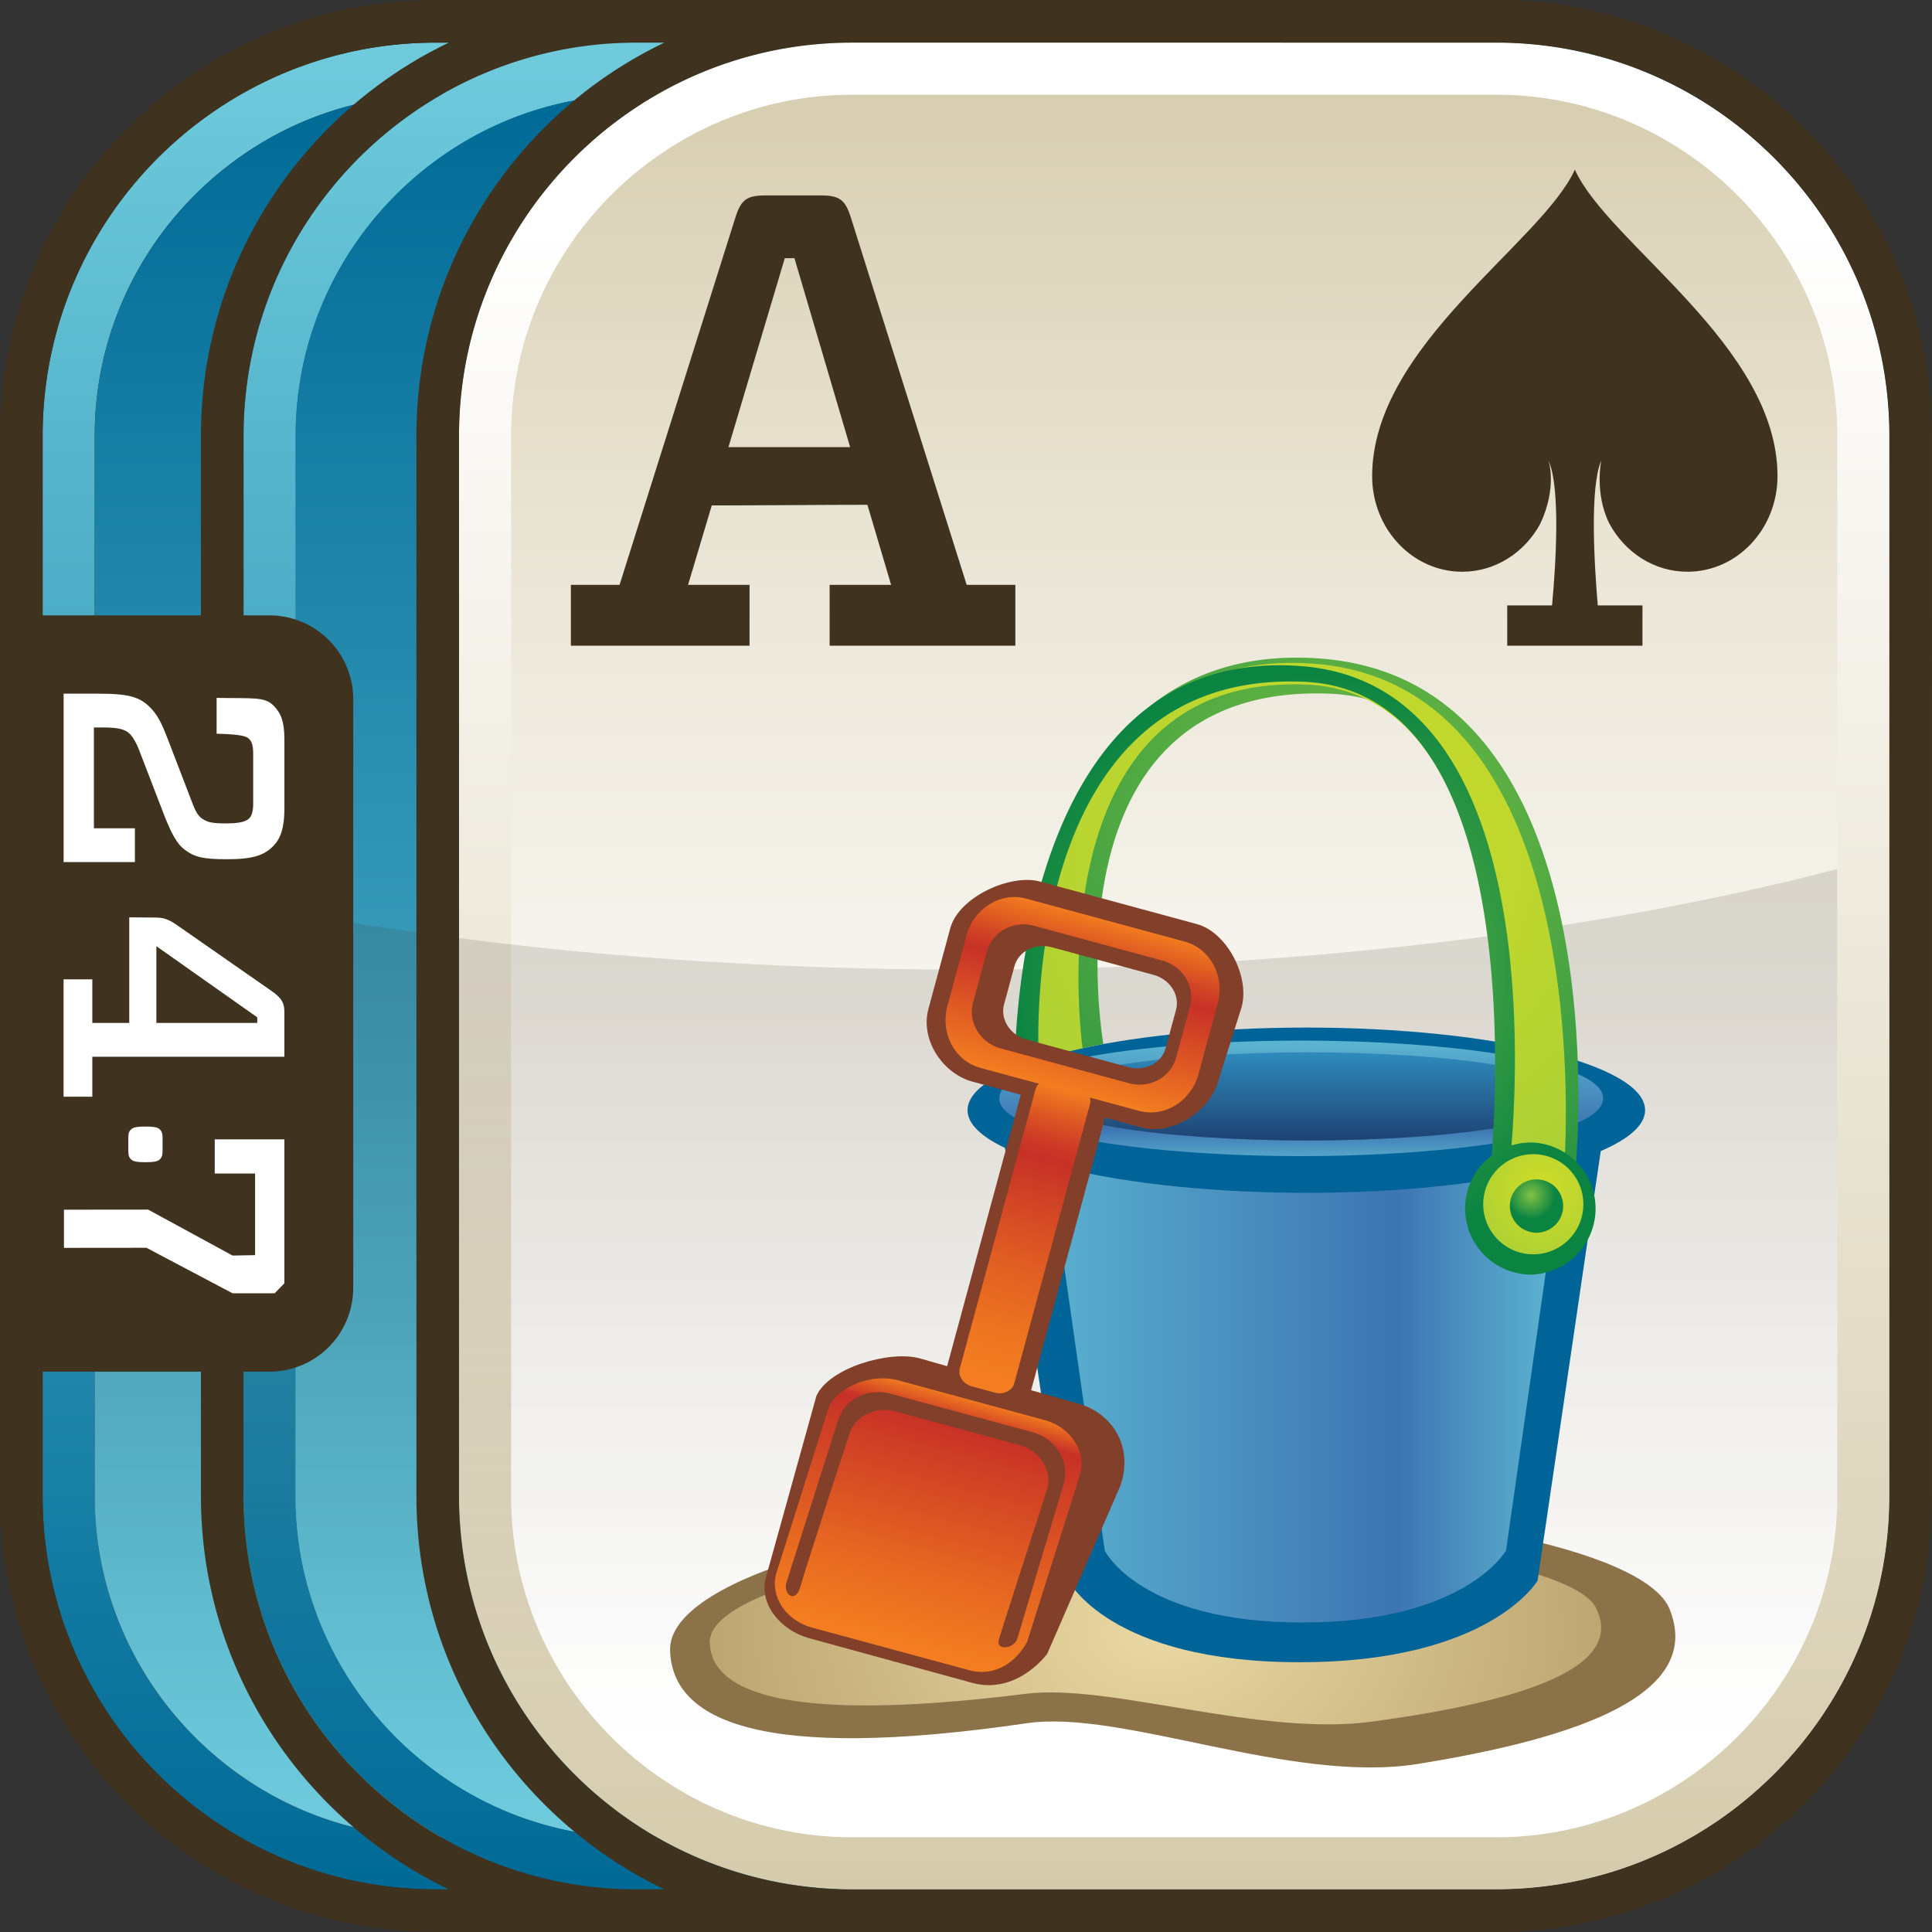 <svg data-name="game icon" xmlns="http://www.w3.org/2000/svg" width="90" height="90" xmlns:xlink="http://www.w3.org/1999/xlink" viewBox="0 0 90 90"><rect x="0" y="0" width="90" height="90" fill="#333333" stroke="none"/><defs><linearGradient id="e" x1="131.723" y1="-227.292" x2="131.723" y2="-308.466" gradientTransform="translate(-86.723 312.879)" gradientUnits="userSpaceOnUse"><stop offset="0" stop-color="#6fcbdc"/><stop offset="1" stop-color="#006a96"/></linearGradient><linearGradient id="a" x1="1372.106" y1="-50.826" x2="1372.106" y2="-136.854" gradientTransform="translate(-1327.106 138.84)" gradientUnits="userSpaceOnUse"><stop offset="0" stop-color="#006a96"/><stop offset="1" stop-color="#6fcbdc"/></linearGradient><linearGradient id="f" x1="1376.786" x2="1376.786" xlink:href="#a"/><linearGradient id="g" x1="24.934" y1="37.263" x2="-4.489" y2="-43.577" gradientTransform="rotate(20 -104.094 147.04)" gradientUnits="userSpaceOnUse"><stop offset=".1" stop-color="#fff"/><stop offset=".293" stop-color="#fcfcfa"/><stop offset=".493" stop-color="#f6f4ee"/><stop offset=".697" stop-color="#ece7d9"/><stop offset=".901" stop-color="#ddd5bc"/><stop offset="1" stop-color="#d5cbac"/></linearGradient><linearGradient id="h" x1="1381.805" y1="-50.826" x2="1381.805" y2="-136.854" gradientTransform="translate(-1327.106 138.84)" gradientUnits="userSpaceOnUse"><stop offset="0" stop-color="#d5cbac"/><stop offset=".9" stop-color="#fff"/></linearGradient><linearGradient id="i" x1="1372.106" y1="-53.253" x2="1372.106" y2="-98.358" gradientTransform="translate(-1327.106 138.84)" gradientUnits="userSpaceOnUse"><stop offset=".1" stop-color="#3f3320" stop-opacity="0"/><stop offset=".9" stop-color="#3f3320" stop-opacity=".15"/></linearGradient><linearGradient id="b" x1="109.553" y1="-130.371" x2="138.631" y2="-130.371" gradientTransform="translate(-65.986 195.275)" gradientUnits="userSpaceOnUse"><stop offset="0" stop-color="#62c3d8"/><stop offset=".738" stop-color="#3d74b2"/><stop offset="1" stop-color="#5db6d1"/></linearGradient><linearGradient id="l" x1="126.602" y1="-147.697" x2="126.602" y2="-140.94" xlink:href="#b"/><linearGradient id="m" x1="105.666" y1="-146.938" x2="105.666" y2="-141.781" gradientTransform="matrix(1.039 0 0 1 -48.911 195.275)" gradientUnits="userSpaceOnUse"><stop offset="0" stop-color="#3297c9"/><stop offset="1" stop-color="#1c3c6c"/></linearGradient><linearGradient id="q" x1="-138.352" y1="-200.708" x2="-138.384" y2="-212.023" gradientTransform="rotate(15.173 -1128.54 666.275) scale(1.109 1.043)" gradientUnits="userSpaceOnUse"><stop offset="0" stop-color="#f37d20"/><stop offset=".284" stop-color="#e76821"/><stop offset=".865" stop-color="#c83326"/><stop offset=".89" stop-color="#c73127"/><stop offset="1" stop-color="#f37d20"/></linearGradient><linearGradient id="r" x1="111.817" y1="-131.312" x2="117.483" y2="-152.456" gradientTransform="translate(-65.986 195.275)" gradientUnits="userSpaceOnUse"><stop offset="0" stop-color="#f37d20"/><stop offset=".098" stop-color="#ed7420"/><stop offset=".258" stop-color="#df5b23"/><stop offset=".458" stop-color="#c83426"/><stop offset=".474" stop-color="#c73127"/><stop offset=".506" stop-color="#cc3926"/><stop offset=".557" stop-color="#da5223"/><stop offset=".622" stop-color="#f17920"/><stop offset=".627" stop-color="#f37d20"/><stop offset=".87" stop-color="#c73127"/><stop offset=".908" stop-color="#d14325"/><stop offset=".985" stop-color="#ed7320"/><stop offset="1" stop-color="#f37d20"/></linearGradient><radialGradient id="j" cx="162.027" cy="2336.891" fx="162.027" fy="2336.891" r="28.193" gradientTransform="matrix(.916 -.001 -.001 .653 -92.088 -1449.856)" gradientUnits="userSpaceOnUse"><stop offset="0" stop-color="#ead9a4"/><stop offset="1" stop-color="#b29a66"/></radialGradient><radialGradient id="k" cx="145.196" cy="-146.505" fx="145.196" fy="-146.505" r="16.001" gradientTransform="matrix(.956 0 0 .956 -77.891 202.645)" gradientUnits="userSpaceOnUse"><stop offset="0" stop-color="#016499"/><stop offset="1" stop-color="#016499"/></radialGradient><radialGradient id="c" cx="146.879" cy="-170.551" fx="146.879" fy="-170.551" r="26.528" gradientTransform="matrix(.956 0 0 .956 -77.891 202.645)" gradientUnits="userSpaceOnUse"><stop offset="0" stop-color="#80c242"/><stop offset="1" stop-color="#0b8442"/></radialGradient><radialGradient id="d" cx="146.36" cy="-170.392" fx="146.36" fy="-170.392" r="26.278" gradientTransform="matrix(.956 0 0 .956 -77.891 202.645)" gradientUnits="userSpaceOnUse"><stop offset="0" stop-color="#d1dd27"/><stop offset="1" stop-color="#9dcb3b"/></radialGradient><radialGradient id="n" cx="145.18" cy="-164.783" fx="145.18" fy="-164.783" r="14.528" xlink:href="#c"/><radialGradient id="o" cx="156.611" cy="-153.967" fx="156.611" fy="-153.967" r="5.026" xlink:href="#d"/><radialGradient id="p" cx="156.084" cy="-153.735" fx="156.084" fy="-153.735" r="1.17" xlink:href="#c"/></defs><g data-name="third card"><path data-name="third outline" d="M69.701 1.986H20.299c-10.098 0-18.313 8.215-18.313 18.313V69.7c0 10.098 8.215 18.313 18.313 18.313H69.7c10.098 0 18.313-8.215 18.313-18.313V20.299c0-10.098-8.215-18.313-18.313-18.313Zm15.886 67.715c0 8.738-7.149 15.886-15.886 15.886H20.299c-3.277 0-6.33-1.005-8.866-2.723a16.104 16.104 0 0 1-3.381-3.074 15.968 15.968 0 0 1-2.386-3.922A15.736 15.736 0 0 1 4.412 69.7V20.299c0-.546.028-1.086.082-1.618.49-4.791 3.133-8.969 6.938-11.545a15.772 15.772 0 0 1 8.866-2.723h49.401c8.738 0 15.886 7.149 15.886 15.886V69.7Z" fill="url(#a)"/><path data-name="third fill" d="M69.701 4.413H20.299a15.729 15.729 0 0 0-8.866 2.723C7.628 9.712 4.986 13.89 4.495 18.681a15.735 15.735 0 0 0-.082 1.618V69.7c0 2.184.447 4.27 1.254 6.168a15.968 15.968 0 0 0 2.386 3.922 16.104 16.104 0 0 0 3.381 3.074 15.767 15.767 0 0 0 8.866 2.723h49.401c8.738 0 15.886-7.149 15.886-15.886V20.299c0-8.738-7.149-15.886-15.886-15.886Z" fill="url(#e)"/></g><g data-name="second card"><path data-name="second outline" d="M69.701 1.986H29.659c-10.098 0-18.313 8.215-18.313 18.313V69.7c0 10.098 8.215 18.313 18.313 18.313H69.7c10.098 0 18.313-8.215 18.313-18.313V20.299c0-10.098-8.215-18.313-18.313-18.313Zm15.886 67.715c0 8.738-7.149 15.886-15.886 15.886H29.659c-3.277 0-6.33-1.005-8.866-2.723a16.104 16.104 0 0 1-3.381-3.074 15.968 15.968 0 0 1-2.386-3.922 15.736 15.736 0 0 1-1.254-6.168V20.299c0-.546.028-1.086.082-1.618.49-4.791 3.133-8.969 6.938-11.545a15.772 15.772 0 0 1 8.866-2.723h40.041c8.738 0 15.886 7.149 15.886 15.886V69.7Z" fill="url(#f)"/><path data-name="second fill" d="M69.701 4.413H29.659a15.729 15.729 0 0 0-8.866 2.723c-3.805 2.576-6.447 6.754-6.938 11.545a15.735 15.735 0 0 0-.082 1.618V69.7c0 2.184.447 4.27 1.254 6.168a15.968 15.968 0 0 0 2.386 3.922 16.104 16.104 0 0 0 3.381 3.074 15.767 15.767 0 0 0 8.866 2.723h40.041c8.738 0 15.886-7.149 15.886-15.886V20.299c0-8.738-7.149-15.886-15.886-15.886Z" fill="url(#e)"/></g><g data-name="front card"><rect x="21.384" y="1.986" width="66.631" height="86.028" rx="18.313" ry="18.313" fill="url(#g)"/><path data-name="front outline" d="M69.701 1.986H39.697c-10.098 0-18.313 8.215-18.313 18.313V69.7c0 10.098 8.215 18.313 18.313 18.313h30.004c10.098 0 18.313-8.215 18.313-18.313V20.299c0-10.098-8.215-18.313-18.313-18.313Zm15.886 67.715c0 8.738-7.149 15.886-15.886 15.886H39.697c-3.277 0-6.33-1.005-8.866-2.723a16.104 16.104 0 0 1-3.381-3.074 15.968 15.968 0 0 1-2.386-3.922A15.736 15.736 0 0 1 23.81 69.7V20.299c0-.546.028-1.086.082-1.618.49-4.791 3.133-8.969 6.938-11.545a15.772 15.772 0 0 1 8.866-2.723H69.7c8.738 0 15.886 7.149 15.886 15.886V69.7Z" fill="url(#h)"/><path data-name="front fade" d="M45.001 45.167c-15.23 0-29.282-1.744-40.588-4.685v29.219c0 2.184.447 4.27 1.253 6.168a15.968 15.968 0 0 0 2.386 3.922 16.104 16.104 0 0 0 3.381 3.074 15.764 15.764 0 0 0 8.866 2.723H69.7c8.738 0 15.886-7.149 15.886-15.886V40.484C74.281 43.425 60.229 45.168 45 45.168Z" fill="url(#i)"/></g><g data-name="247 tab"><path data-name="border main" d="M69.701 0H20.299C9.106 0 0 9.106 0 20.299V69.7c0 11.193 9.106 20.299 20.299 20.299H69.7c11.193 0 20.299-9.106 20.299-20.299V20.299C90 9.106 80.894 0 69.701 0ZM1.986 20.299c0-10.098 8.215-18.313 18.313-18.313h.609C14.083 5.26 9.36 12.238 9.36 20.299v8.366H1.986v-8.366Zm18.313 67.715c-10.098 0-18.313-8.215-18.313-18.313v-5.804H9.36v5.804c0 8.061 4.724 15.039 11.548 18.313h-.609Zm9.36 0c-10.098 0-18.313-8.215-18.313-18.313v-5.804h1.206a3.904 3.904 0 0 0 3.903-3.903V32.57a3.904 3.904 0 0 0-3.903-3.904h-1.206V20.3c0-10.099 8.215-18.314 18.313-18.314h1.287C24.121 5.26 19.398 12.238 19.398 20.299V69.7c0 8.061 4.724 15.039 11.548 18.313h-1.287Zm58.355-18.313c0 10.098-8.215 18.313-18.314 18.313H39.696c-10.098 0-18.313-8.215-18.313-18.313V20.299c0-10.098 8.215-18.313 18.313-18.313H69.7c10.098 0 18.314 8.215 18.314 18.313V69.7Z" fill="#3f3320"/><path data-name="tab 247" d="M8.591 39.571c-.367-.274-.63-.804-.941-1.593l-1.19-3.09c-.088-.227-.249-.53-.395-.682-.208-.211-.485-.319-1.266-.319h-.425v4.698h1.91v1.574H2.963v-7.845h1.616c1.47 0 1.955.166 2.438.666.282.288.486.636.765 1.363l1.206 3.136c.178.468.323.59.467.681.193.121.353.198 1.062.198.673 0 .953-.089 1.099-.244.089-.087.178-.271.178-.665v-2.332c0-.455-.088-.59-.191-.696-.101-.107-.306-.213-1.512-.242V32.51c1.719.033 2.238-.066 2.666.374.308.317.492.687.492 1.566v3.212c0 .926-.19 1.41-.512 1.743-.429.44-.956.621-2.146.621-1.119 0-1.516-.09-2-.453Zm4.657 7.55v2.106H4.3v1.862H2.962v-5.467H4.3v2.029h1.721v-4.918l1.217.009c.383 0 .63.09 1 .348l4.394 3.061c.44.303.615.53.615.969Zm-1.263.271-4.701-3.316v3.575h4.701v-.259ZM6.08 52.64c-.083.089-.103.184-.103.379v.581c0 .195.02.29.103.379.097.113.228.16.696.16.467 0 .595-.047.696-.16.079-.089.101-.184.101-.379v-.581c0-.195-.022-.29-.101-.379-.101-.113-.229-.16-.696-.16s-.599.047-.696.16Zm-3.1 5.49 3.842-.004 4.012 2.121h1.96l.454-.466v-6.706h-3.245v1.591h1.88v3.803l-1.049.02-3.933-2.141-3.921.004v1.778Z" fill="#fff"/></g><path data-name="sand base" d="M77.774 74.955c1.594 3.936-4.118 5.989-11.706 7.213-5.924.956-13.787-2.545-18.233-1.894-12.377 1.812-16.531-.105-16.62-3.398-.089-3.295 9.933-6.238 22.384-6.573 12.452-.337 23.043 1.856 24.176 4.652Z" fill="#8c7248"/><path data-name="sand top" d="M74.356 74.917c1.396 2.847-3.677 4.36-10.412 5.28-5.256.719-12.214-1.785-16.158-1.293-10.983 1.367-14.657-.003-14.722-2.391-.064-2.389 8.834-4.566 19.876-4.864 11.042-.298 20.423 1.246 21.416 3.268Z" fill="url(#j)"/><path data-name="bucket base" d="M76.635 51.717c0-2.124-7.066-3.849-15.781-3.849s-15.782 1.725-15.782 3.849c0 .633.631 1.23 1.742 1.757l2.965 20.16s1.9 3.799 10.765 3.799 11.082-3.799 11.082-3.799l2.943-20.014c1.312-.561 2.066-1.211 2.066-1.903Z" fill="url(#k)"/><path data-name="bucket fill" d="M60.853 55.566c-4.783 0-9.066-.52-11.96-1.34l2.571 18.007s1.626 3.349 9.211 3.349c7.586 0 9.482-3.349 9.482-3.349l2.568-17.982c-2.893.805-7.137 1.315-11.872 1.315Z" fill="url(#b)"/><path data-name="bucket rim" d="M60.615 48.475c-6.819 0-14.065.943-14.065 2.69s7.246 2.691 14.065 2.691 14.066-.944 14.066-2.691c0-1.747-7.247-2.69-14.066-2.69Z" fill="url(#l)"/><path data-name="buket opening" d="M73.492 51.076c0 1.134-5.63 2.053-12.574 2.053s-12.574-.919-12.574-2.053 5.63-2.054 12.574-2.054 12.574.92 12.574 2.054Z" fill="url(#m)"/><path data-name="handle 3" d="M61.451 30.673c-14.425-1.015-13.756 18.884-13.756 18.884l.355-.088c.937-.317 2.065-.598 3.346-.833h.002s-2.936-16.761 10.45-16.326c11.728.381 7.644 22.365 7.644 22.365l3.92-.484s2.14-22.525-11.961-23.517Z" fill="url(#c)"/><path data-name="handle 2" d="M61.153 30.914c-13.769-.968-13.839 18.744-13.839 18.826.841-.342 1.896-.649 3.116-.911-.087-.638-2.233-17.351 10.326-16.944 11.217.364 8.736 22.79 8.736 22.79l3.375-.364s1.774-22.447-11.713-23.396Z" fill="url(#d)"/><path data-name="handle 1" d="M71.327 53.22a3.07 3.07 0 0 0-.915.138c.385-4.843.921-21.467-9.756-22.324-13.599-1.09-13.383 18.72-13.383 18.72l.018-.006c.333-.136.7-.267 1.098-.391-.035-.632-.89-18.191 12.367-17.596 9.734.438 9.076 17.561 8.733 22.072a3.068 3.068 0 0 0-1.239 2.464 3.079 3.079 0 0 0 3.077 3.079 3.079 3.079 0 0 0 0-6.156Z" fill="url(#n)"/><path data-name="attach 2" d="M69.094 56.098a2.332 2.332 0 1 0 4.665.001 2.332 2.332 0 0 0-4.665-.001Z" fill="url(#o)"/><path data-name="attach 1" d="M70.335 56.147a1.242 1.242 0 1 0 2.483 0 1.242 1.242 0 0 0-2.483 0Z" fill="url(#p)"/><path data-name="shovel outline" d="m55.764 43.05-7.318-1.985c-1.369-.372-3.782.712-4.178 2.175l-1.017 3.75c-.397 1.462.68 3.026 2.049 3.397l2.25.61-3.429 12.645-1.277-.365c-1.408-.383-4.221.437-4.812 1.748l-2.356 8.471c-.324 1.197.643 2.446 2.051 2.828l7.58 2.075c1.408.383 2.678-.365 3.472-1.349l3.42-7.855c.646-1.952-.538-3.418-1.947-3.8l-2.218-.634 3.444-12.698 1.714.465c1.369.372 3.166-.722 3.563-2.185l1.083-3.423c.396-1.462-.707-3.498-2.076-3.869Zm-1.465 5.78c-.188.695-.963 1.09-1.731.882l-4.747-1.287c-.767-.208-1.237-.94-1.048-1.635l.484-1.784c.188-.693.963-1.089 1.73-.882l4.748 1.288c.768.209 1.237.94 1.048 1.635l-.484 1.783Z" fill="#82402a"/><path d="M47.848 76.488c-.517.933-1.493 1.645-2.697 1.318l-7.333-1.988c-1.203-.328-1.947-1.447-1.662-2.5l2.476-7.837c.52-.916 1.985-1.51 3.189-1.184l6.841 1.856c1.203.327 1.948 1.445 1.662 2.499l-2.477 7.835Z" fill="url(#q)"/><path data-name="scoop detail" d="m48.095 66.717-6.613-1.793c-1.086-.294-2.188.286-2.462 1.296l-2.389 7.513c-.146.543.433 1 .658.167.226-.833 2.263-7.047 2.263-7.047.236-.869 1.198-1.365 2.149-1.106l5.791 1.57c.951.257 1.53 1.171 1.294 2.04 0 0-2.13 6.56-2.263 7.049-.132.487.733.431.88-.111l2.161-7.213c.273-1.01-.384-2.068-1.47-2.363Z" fill="#82402a"/><path d="m55.189 43.863-7.381-2.001c-1.193-.324-2.44.447-2.786 1.721l-.886 3.269c-.346 1.274.341 2.569 1.535 2.893l2.725.739a.586.586 0 0 0-.158.263l-3.526 13.001c-.095.352.158.724.564.836l1.064.289c.406.11.814-.086.909-.436l3.526-13.002a.578.578 0 0 0-.004-.306l2.28.618c1.193.324 2.44-.448 2.785-1.721l.887-3.268c.346-1.276-.342-2.57-1.534-2.894Zm.244 3.029-.642 2.369c-.251.924-1.236 1.46-2.2 1.2l-5.967-1.62c-.964-.261-1.543-1.221-1.293-2.146l.643-2.369c.251-.924 1.236-1.46 2.2-1.199l5.967 1.619c.965.26 1.544 1.222 1.293 2.147Z" fill="url(#r)"/><path d="M26.594 30.078v-2.834h2.268l5.4-17.126c.268-.836.538-1.015 1.432-1.015h2.507c.894 0 1.163.179 1.43 1.015l5.401 17.126h2.267v2.834h-8.652v-2.834h2.864l-1.104-3.729c-1.82 0-5.341.03-7.25.03l-1.104 3.699h2.864v2.834h-8.324Zm7.341-9.249h5.667l-2.595-8.803h-.448l-2.625 8.803ZM73.363 7.902c-1.546 3.414-9.443 8.198-9.443 14.277 0 2.46 1.88 4.455 4.196 4.455 1.555 0 2.911-.901 3.635-2.234.807-1.72.384-2.949.384-2.949.57 1.288.339 4.86.166 6.752h-2.089v1.876h6.3v-1.876h-2.081c-.163-1.896-.381-5.48.161-6.752 0 0-.325 1.54.382 2.949.723 1.334 2.079 2.234 3.635 2.234 2.316 0 4.194-1.995 4.194-4.455 0-6.079-7.879-10.822-9.441-14.277Z" fill="#3f3320"/></svg>